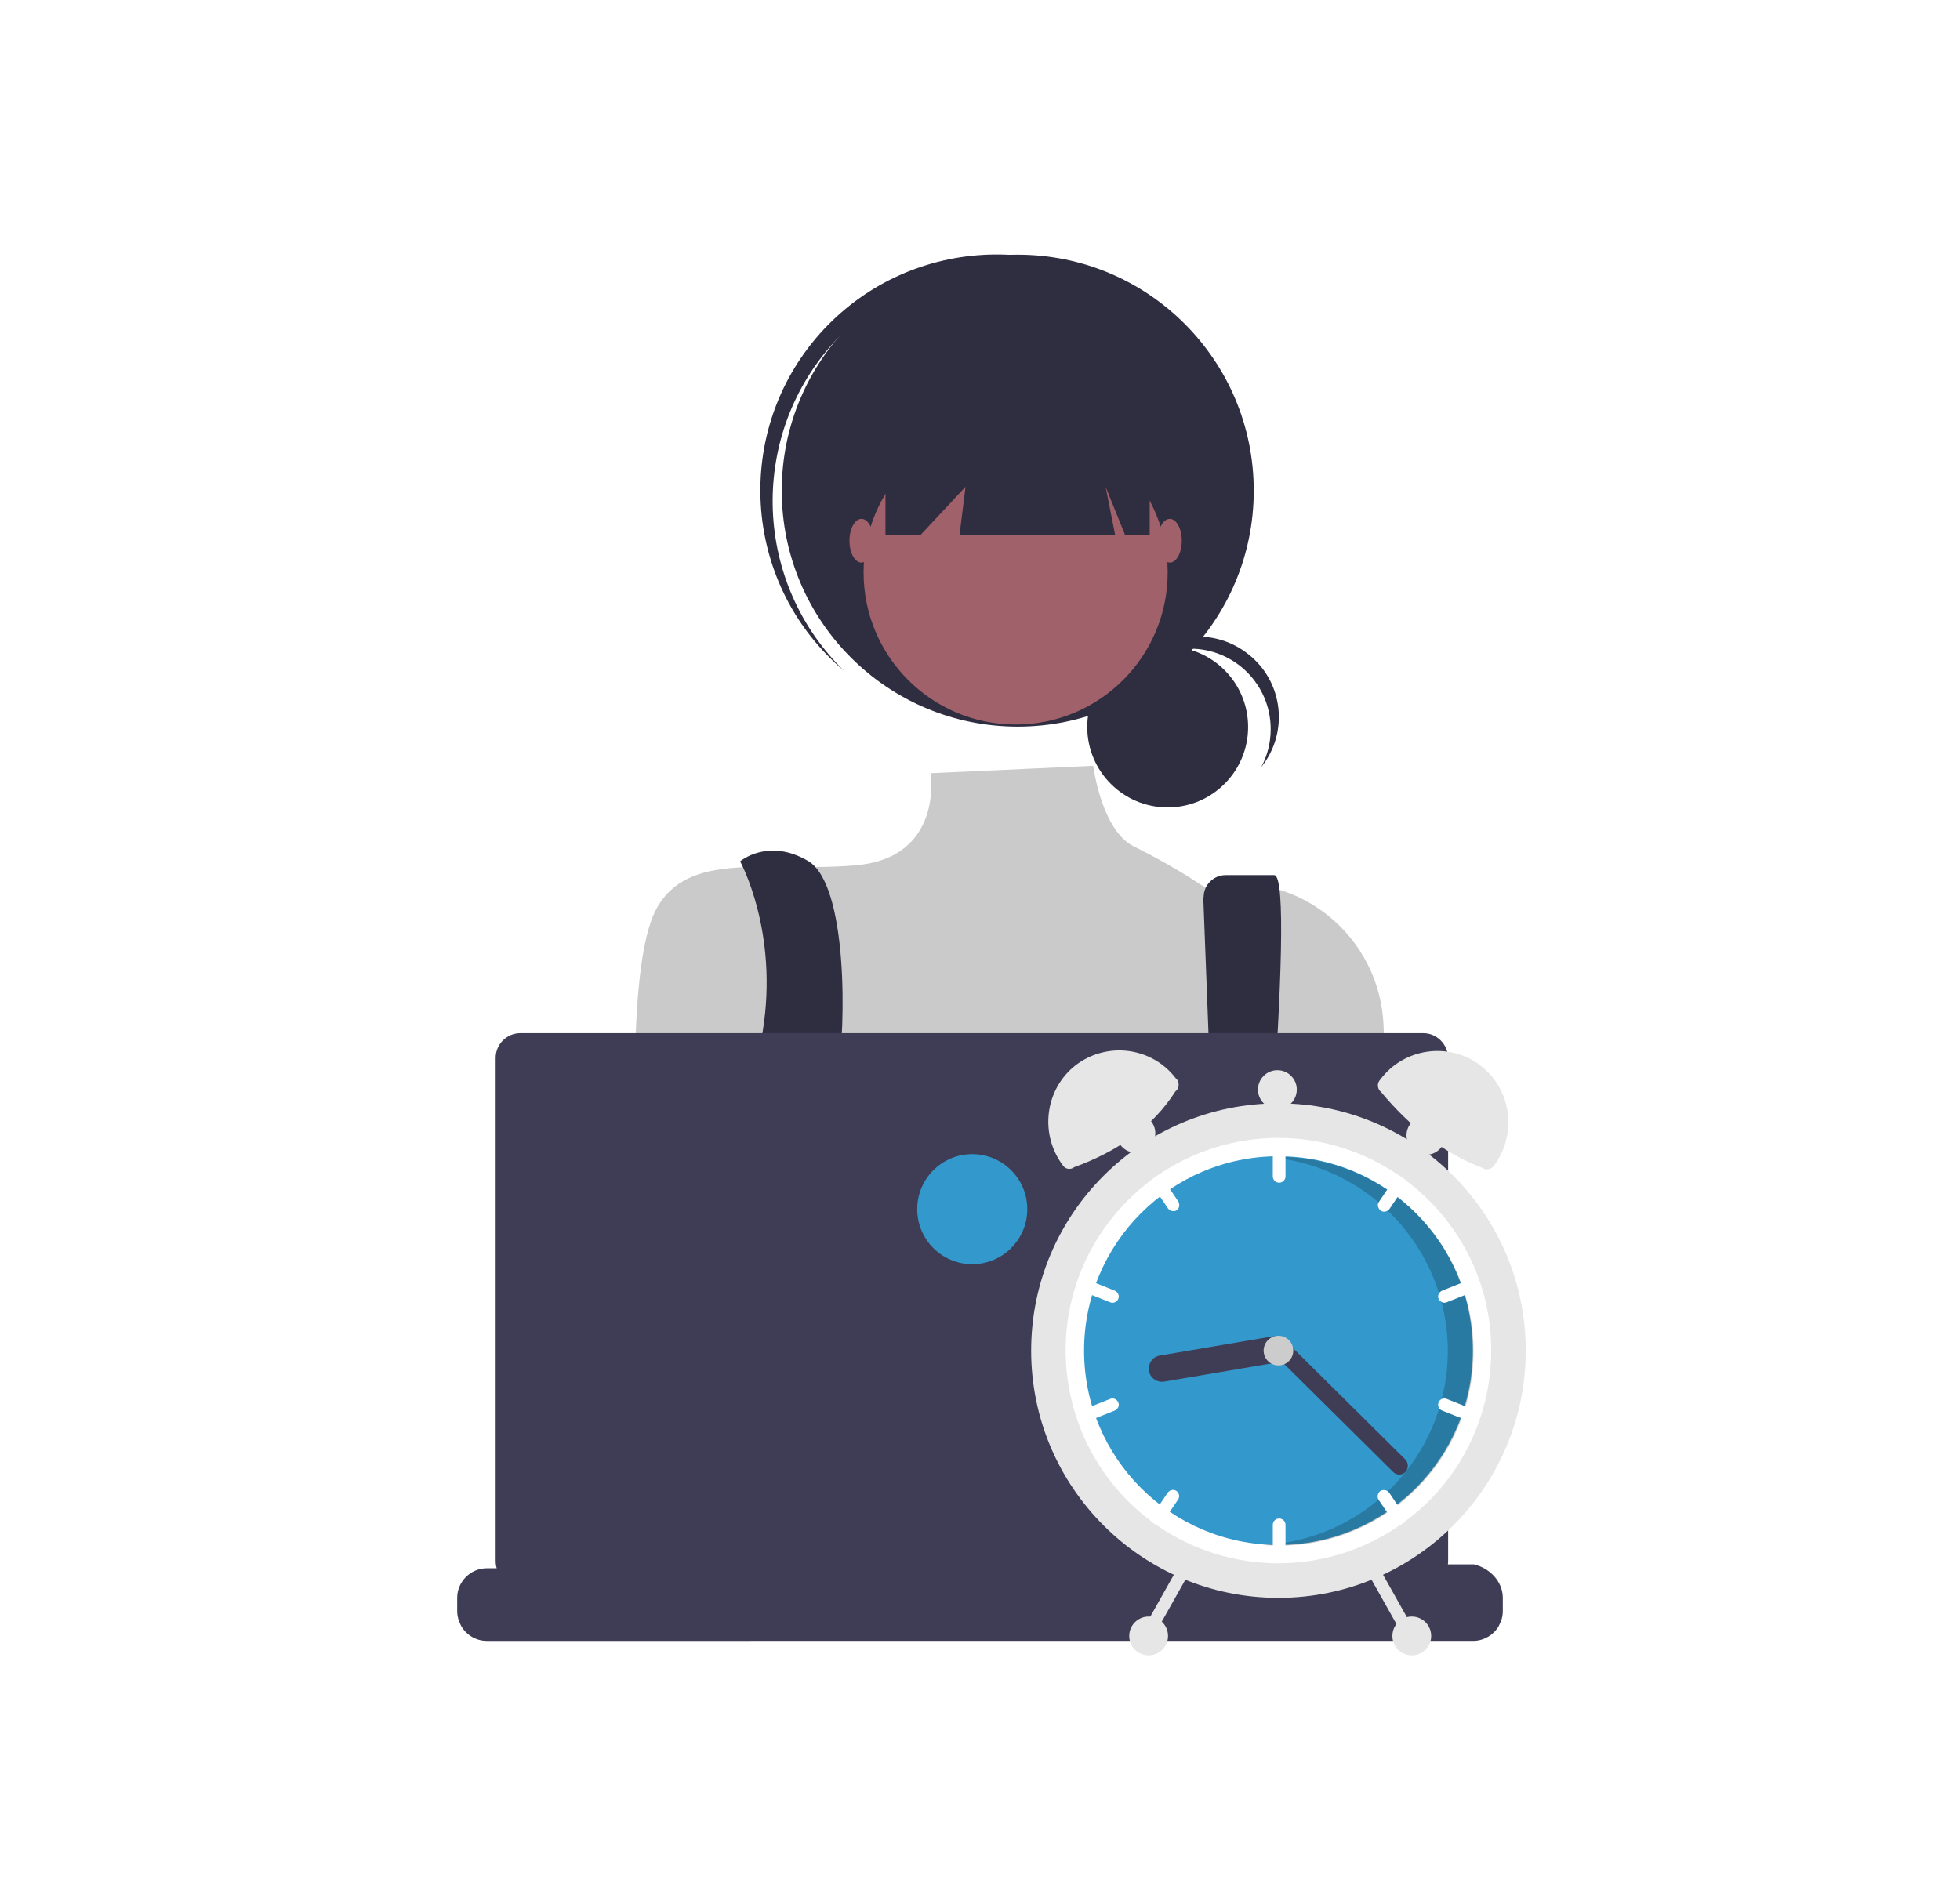 <?xml version="1.0" encoding="utf-8"?>
<!-- Generator: Adobe Illustrator 26.5.2, SVG Export Plug-In . SVG Version: 6.00 Build 0)  -->
<svg version="1.1" id="Layer_1" xmlns="http://www.w3.org/2000/svg" xmlns:xlink="http://www.w3.org/1999/xlink" x="0px" y="0px"
	 viewBox="0 0 555.6 535.8" style="enable-background:new 0 0 555.6 535.8;" xml:space="preserve">
<style type="text/css">
	.st0{fill:#FFFFFF;}
	.st1{fill:#2F2E41;}
	.st2{fill:#A0616A;}
	.st3{fill:#CACACA;}
	.st4{fill:#3399CC;}
	.st5{fill:#3F3D56;}
	.st6{fill:#E6E6E6;}
	.st7{opacity:0.2;enable-background:new    ;}
	.st8{fill:#CCCCCC;}
</style>
<rect x="-13.3" y="-8.9" class="st0" width="578.7" height="553.8"/>
<g>
	<circle class="st1" cx="331" cy="206.1" r="22.8"/>
	<path class="st1" d="M337.4,183.9c12.6,0,22.8,10.2,22.8,22.8c0,3.8-0.9,7.5-2.7,10.8c7.9-9.8,6.3-24.2-3.6-32
		c-9.8-7.9-24.2-6.3-32,3.6c-0.9,1.1-1.6,2.2-2.3,3.4C323.9,187.1,330.4,183.9,337.4,183.9z"/>
	<circle class="st1" cx="288.5" cy="139.1" r="66.9"/>
	<path class="st1" d="M235.9,97.6c24-27,65-30.1,92.7-7c-0.5-0.5-1.1-1-1.7-1.6c-27.6-24.5-69.9-22-94.5,5.6
		c-24.5,27.6-22,69.9,5.5,94.4c0.6,0.5,1.2,1,1.7,1.5C213.7,165.6,212,124.5,235.9,97.6z"/>
	<circle class="st2" cx="287.9" cy="162.3" r="43.1"/>
	<path class="st3" d="M309.9,217.1l-46.1,2.1c0,0,3.8,23.9-21.1,26.1s-47.6-4.5-56.7,12.5c-9.1,17-5.2,77.6-5.2,77.6
		s17,61.2,30.6,70.3s132.7-3.4,132.7-3.4l49.8-62.9l-1.7-48.5c-0.9-25.3-24-44.4-48.9-39.7c-0.5,0.1-1,0.2-1.5,0.3
		c-0.7,0.2-5.5-4.1-20.5-11.6C312.2,235.3,309.9,217.1,309.9,217.1z"/>
	<path class="st1" d="M209.8,244.2c0,0,11,19.9,6.4,48.2s14.5,88.3,14.5,88.3l13.6-3.4c0,0-9.1-59-6.8-72.6s2.9-53.8-8.4-60.6
		C217.7,237.4,209.8,244.2,209.8,244.2z"/>
	<path class="st1" d="M341.1,254.6l4.8,125.6l9.1,5.7c0,0,13-137.8,6.2-137.8h-13.8c-3.4,0-6.2,2.8-6.2,6.2l0,0
		C341.1,254.4,341.1,254.5,341.1,254.6z"/>
	<circle class="st4" cx="237" cy="372.3" r="5.7"/>
	<circle class="st4" cx="350.4" cy="377.9" r="5.7"/>
	<polygon class="st1" points="251,108.5 251,151.6 261,151.6 273.7,138 272,151.6 316.1,151.6 313.4,138 318.9,151.6 325.9,151.6 
		325.9,108.5 	"/>
	<ellipse class="st2" cx="244.2" cy="153.3" rx="3.4" ry="6.2"/>
	<ellipse class="st2" cx="331.6" cy="153.3" rx="3.4" ry="6.2"/>
	<path class="st5" d="M426,453v3.8c0,1-0.2,2.1-0.6,3c-0.2,0.4-0.4,0.9-0.6,1.3c-1.5,2.5-4.3,4.1-7.2,4.1H138c-3,0-5.7-1.6-7.2-4.1
		c-0.2-0.4-0.4-0.8-0.6-1.3c-0.4-1-0.6-2-0.6-3V453c0-4.6,3.8-8.4,8.4-8.4l0,0h16.1v-1.8c0-0.2,0.2-0.4,0.3-0.4l0,0h8.4
		c0.2,0,0.4,0.2,0.4,0.3v1.8h5.3v-1.8c0-0.2,0.2-0.4,0.3-0.4l0,0h8.4c0.2,0,0.4,0.2,0.4,0.3v1.8h5.3v-1.8c0-0.2,0.2-0.4,0.3-0.4l0,0
		h8.4c0.2,0,0.4,0.2,0.4,0.3v1.8h5.3v-1.8c0-0.2,0.2-0.4,0.3-0.4l0,0h8.4c0.2,0,0.4,0.2,0.4,0.3v1.8h5.3v-1.8c0-0.2,0.2-0.4,0.3-0.4
		l0,0h8.4c0.2,0,0.4,0.2,0.4,0.3v1.8h5.3v-1.8c0-0.2,0.2-0.4,0.3-0.4l0,0h8.4c0.2,0,0.4,0.2,0.4,0.3v1.8h5.3v-1.8
		c0-0.2,0.2-0.4,0.3-0.4l0,0h65.8c0.2,0,0.4,0.2,0.4,0.3l0,0v1.8h5.3v-1.8c0-0.2,0.2-0.4,0.3-0.4l0,0h8.4c0.2,0,0.3,0.2,0.4,0.4v1.8
		h5.3v-1.8c0-0.2,0.2-0.4,0.3-0.4l0,0h8.4c0.2,0,0.4,0.2,0.4,0.3l0,0v1.8h5.3V442c0-0.2,0.2-0.4,0.3-0.4l0,0h8.4
		c0.2,0,0.4,0.2,0.4,0.3l0,0v1.8h5.3v-1.8c0-0.2,0.2-0.4,0.3-0.4l0,0h8.4c0.2,0,0.3,0.2,0.3,0.4v1.8h5.3v-1.8c0-0.2,0.2-0.4,0.3-0.4
		l0,0h8.4c0.2,0,0.4,0.2,0.4,0.3l0,0v1.8h5.3v-1.8c0-0.2,0.2-0.4,0.3-0.4l0,0h8.4c0.2,0,0.4,0.2,0.4,0.3l0,0v1.8h24.5
		C422.2,444.5,426,448.3,426,453L426,453z"/>
	<path class="st5" d="M403.5,292.9h-256c-3.9,0-7,3.2-7,7l0,0v142.7c0,3.9,3.2,7,7,7h256c3.9,0,7-3.2,7-7V300
		C410.5,296.1,407.3,292.9,403.5,292.9L403.5,292.9z"/>
	<circle class="st4" cx="275.6" cy="342.8" r="15.6"/>
</g>
<g>
	<circle class="st6" cx="362.4" cy="382.9" r="70.1"/>
	<path class="st0" d="M422.7,382.9c0,19.1-9,37.1-24.4,48.4c-0.5,0.4-1,0.7-1.5,1.1c-20.7,14.4-48.2,14.4-68.9,0
		c-0.5-0.4-1-0.7-1.5-1.1c-26.7-19.9-32.3-57.7-12.4-84.4c3.5-4.7,7.7-8.9,12.4-12.4c0.5-0.4,1-0.7,1.5-1.1
		c20.7-14.4,48.2-14.4,68.9,0c0.5,0.4,1,0.7,1.5,1.1C413.7,345.9,422.8,363.8,422.7,382.9z"/>
	<circle class="st4" cx="362.4" cy="382.9" r="55.1"/>
	<path class="st7" d="M362.6,328c-0.8,0-1.7,0-2.5,0.1c30.3,2.7,52.7,29.4,50.1,59.7c-2.4,27.5-24.8,49-52.4,50.2
		c1.6,0.1,3.2,0.2,4.8,0.2c30.4,0,55.1-24.7,55.1-55.1C417.7,352.6,393,328,362.6,328L362.6,328z"/>
	<path class="st0" d="M362.6,323.9c-1,0-1.8,0.8-1.8,1.8v7.8c0,1,0.8,1.8,1.8,1.8s1.8-0.8,1.8-1.8v-7.8
		C364.4,324.7,363.6,323.9,362.6,323.9z"/>
	<path class="st0" d="M398.4,334.5c-0.5-0.4-1-0.7-1.5-1.1c-0.6,0-1.2,0.3-1.6,0.8l-4.4,6.5c-0.6,0.8-0.3,1.9,0.5,2.5
		s1.9,0.3,2.5-0.5l4.4-6.5C398.6,335.7,398.6,335.1,398.4,334.5z"/>
	<path class="st0" d="M418.4,364c-0.4-0.9-1.4-1.4-2.3-1l0,0l-7.3,2.9c-0.9,0.4-1.4,1.4-1,2.3s1.4,1.4,2.3,1l0,0l7.3-2.9
		C418.3,366,418.8,364.9,418.4,364z"/>
	<path class="st0" d="M334,340.6l-4.4-6.5c-0.4-0.5-1-0.8-1.6-0.8c-0.5,0.4-1,0.7-1.5,1.1c-0.2,0.6-0.2,1.2,0.2,1.7l4.4,6.5
		c0.6,0.8,1.7,1,2.5,0.5C334.3,342.6,334.5,341.5,334,340.6z"/>
	<path class="st0" d="M316,365.9l-7.3-2.9c-0.9-0.4-2,0.1-2.3,1c-0.4,0.9,0.1,2,1,2.3l7.3,2.9c0.9,0.4,2-0.1,2.3-1
		C317.4,367.4,316.9,366.3,316,365.9L316,365.9z"/>
	<path class="st0" d="M362.6,430.5c-1,0-1.8,0.8-1.8,1.8v7.8c0,1,0.8,1.8,1.8,1.8s1.8-0.8,1.8-1.8v-7.8
		C364.4,431.3,363.6,430.5,362.6,430.5z"/>
	<path class="st0" d="M398.2,429.7l-4.4-6.5c-0.6-0.8-1.7-1-2.5-0.5c-0.8,0.6-1,1.7-0.5,2.5l4.4,6.5c0.4,0.5,1,0.8,1.6,0.8
		c0.5-0.4,1-0.7,1.5-1.1C398.6,430.8,398.6,430.2,398.2,429.7z"/>
	<path class="st0" d="M417.4,399.5l-7.3-2.9c-0.9-0.4-2,0.1-2.3,1c-0.4,0.9,0.1,2,1,2.3l0,0l7.3,2.9c0.9,0.4,2-0.1,2.3-1
		C418.8,401,418.3,399.9,417.4,399.5L417.4,399.5L417.4,399.5z"/>
	<path class="st0" d="M333.5,422.7c-0.8-0.6-1.9-0.3-2.5,0.5l-4.4,6.5c-0.3,0.5-0.4,1.1-0.2,1.7c0.5,0.4,1,0.7,1.5,1.1
		c0.6,0,1.2-0.3,1.6-0.8l4.4-6.5C334.5,424.4,334.3,423.3,333.5,422.7L333.5,422.7z"/>
	<path class="st0" d="M317,397.6c-0.4-0.9-1.4-1.4-2.3-1l0,0l-7.3,2.9c-0.9,0.4-1.4,1.4-1,2.3s1.4,1.4,2.3,1l7.3-2.9
		C316.9,399.5,317.4,398.5,317,397.6z"/>
	<path class="st5" d="M364.9,382c0.3,2-1,4-3.1,4.3l-31.8,5.4c-2,0.3-4-1-4.3-3.1c-0.3-2,1-4,3.1-4.3l31.8-5.4
		C362.6,378.6,364.6,380,364.9,382z"/>
	<path class="st5" d="M398.4,417.3c-1,1-2.5,1-3.5,0l-34.3-34c-1-1-1-2.5,0-3.5s2.5-1,3.5,0l34.3,34
		C399.3,414.8,399.3,416.3,398.4,417.3z"/>
	<circle class="st8" cx="362.4" cy="382.9" r="4.2"/>
	<path class="st6" d="M333.2,309.4c-6.5,10.2-16.4,17-28.7,21.5c-1,0.8-2.5,0.6-3.2-0.5l0,0l0,0c-6.7-8.9-5.1-21.6,3.6-28.4
		c8.9-6.8,21.6-5.2,28.4,3.7c0.1,0.1,0.1,0.1,0.2,0.2l0.2,0.2C334.4,307.2,334.2,308.7,333.2,309.4z"/>
	<path class="st6" d="M391.3,306c6.7-8.9,19.4-10.7,28.3-4c0.1,0.1,0.1,0.1,0.2,0.2c8.8,6.8,10.3,19.5,3.6,28.4l0,0
		c-0.8,1-2.2,1.2-3.2,0.5l0,0c-11.4-4.4-20.7-11.9-28.7-21.5c-1-0.8-1.2-2.2-0.5-3.2L391.3,306z"/>
	<path class="st6" d="M388.5,443.7c-0.9,0.5-1.2,1.6-0.7,2.4l10.4,18.5c0.5,0.9,1.6,1.2,2.4,0.7c0.9-0.5,1.2-1.6,0.7-2.4l-10.4-18.5
		C390.4,443.5,389.3,443.2,388.5,443.7z"/>
	<path class="st6" d="M333.9,444.4l-10.4,18.5c-0.5,0.9-0.2,2,0.7,2.4c0.9,0.5,2,0.2,2.4-0.7l10.4-18.5c0.5-0.9,0.2-2-0.7-2.4
		C335.5,443.2,334.4,443.5,333.9,444.4L333.9,444.4L333.9,444.4z"/>
	<circle class="st6" cx="400.2" cy="463.8" r="5.5"/>
	<circle class="st6" cx="404.2" cy="321.9" r="5.5"/>
	<circle class="st6" cx="362.1" cy="308.9" r="5.5"/>
	<circle class="st6" cx="322" cy="321.3" r="5.5"/>
	<circle class="st6" cx="325.6" cy="463.8" r="5.5"/>
</g>
</svg>
